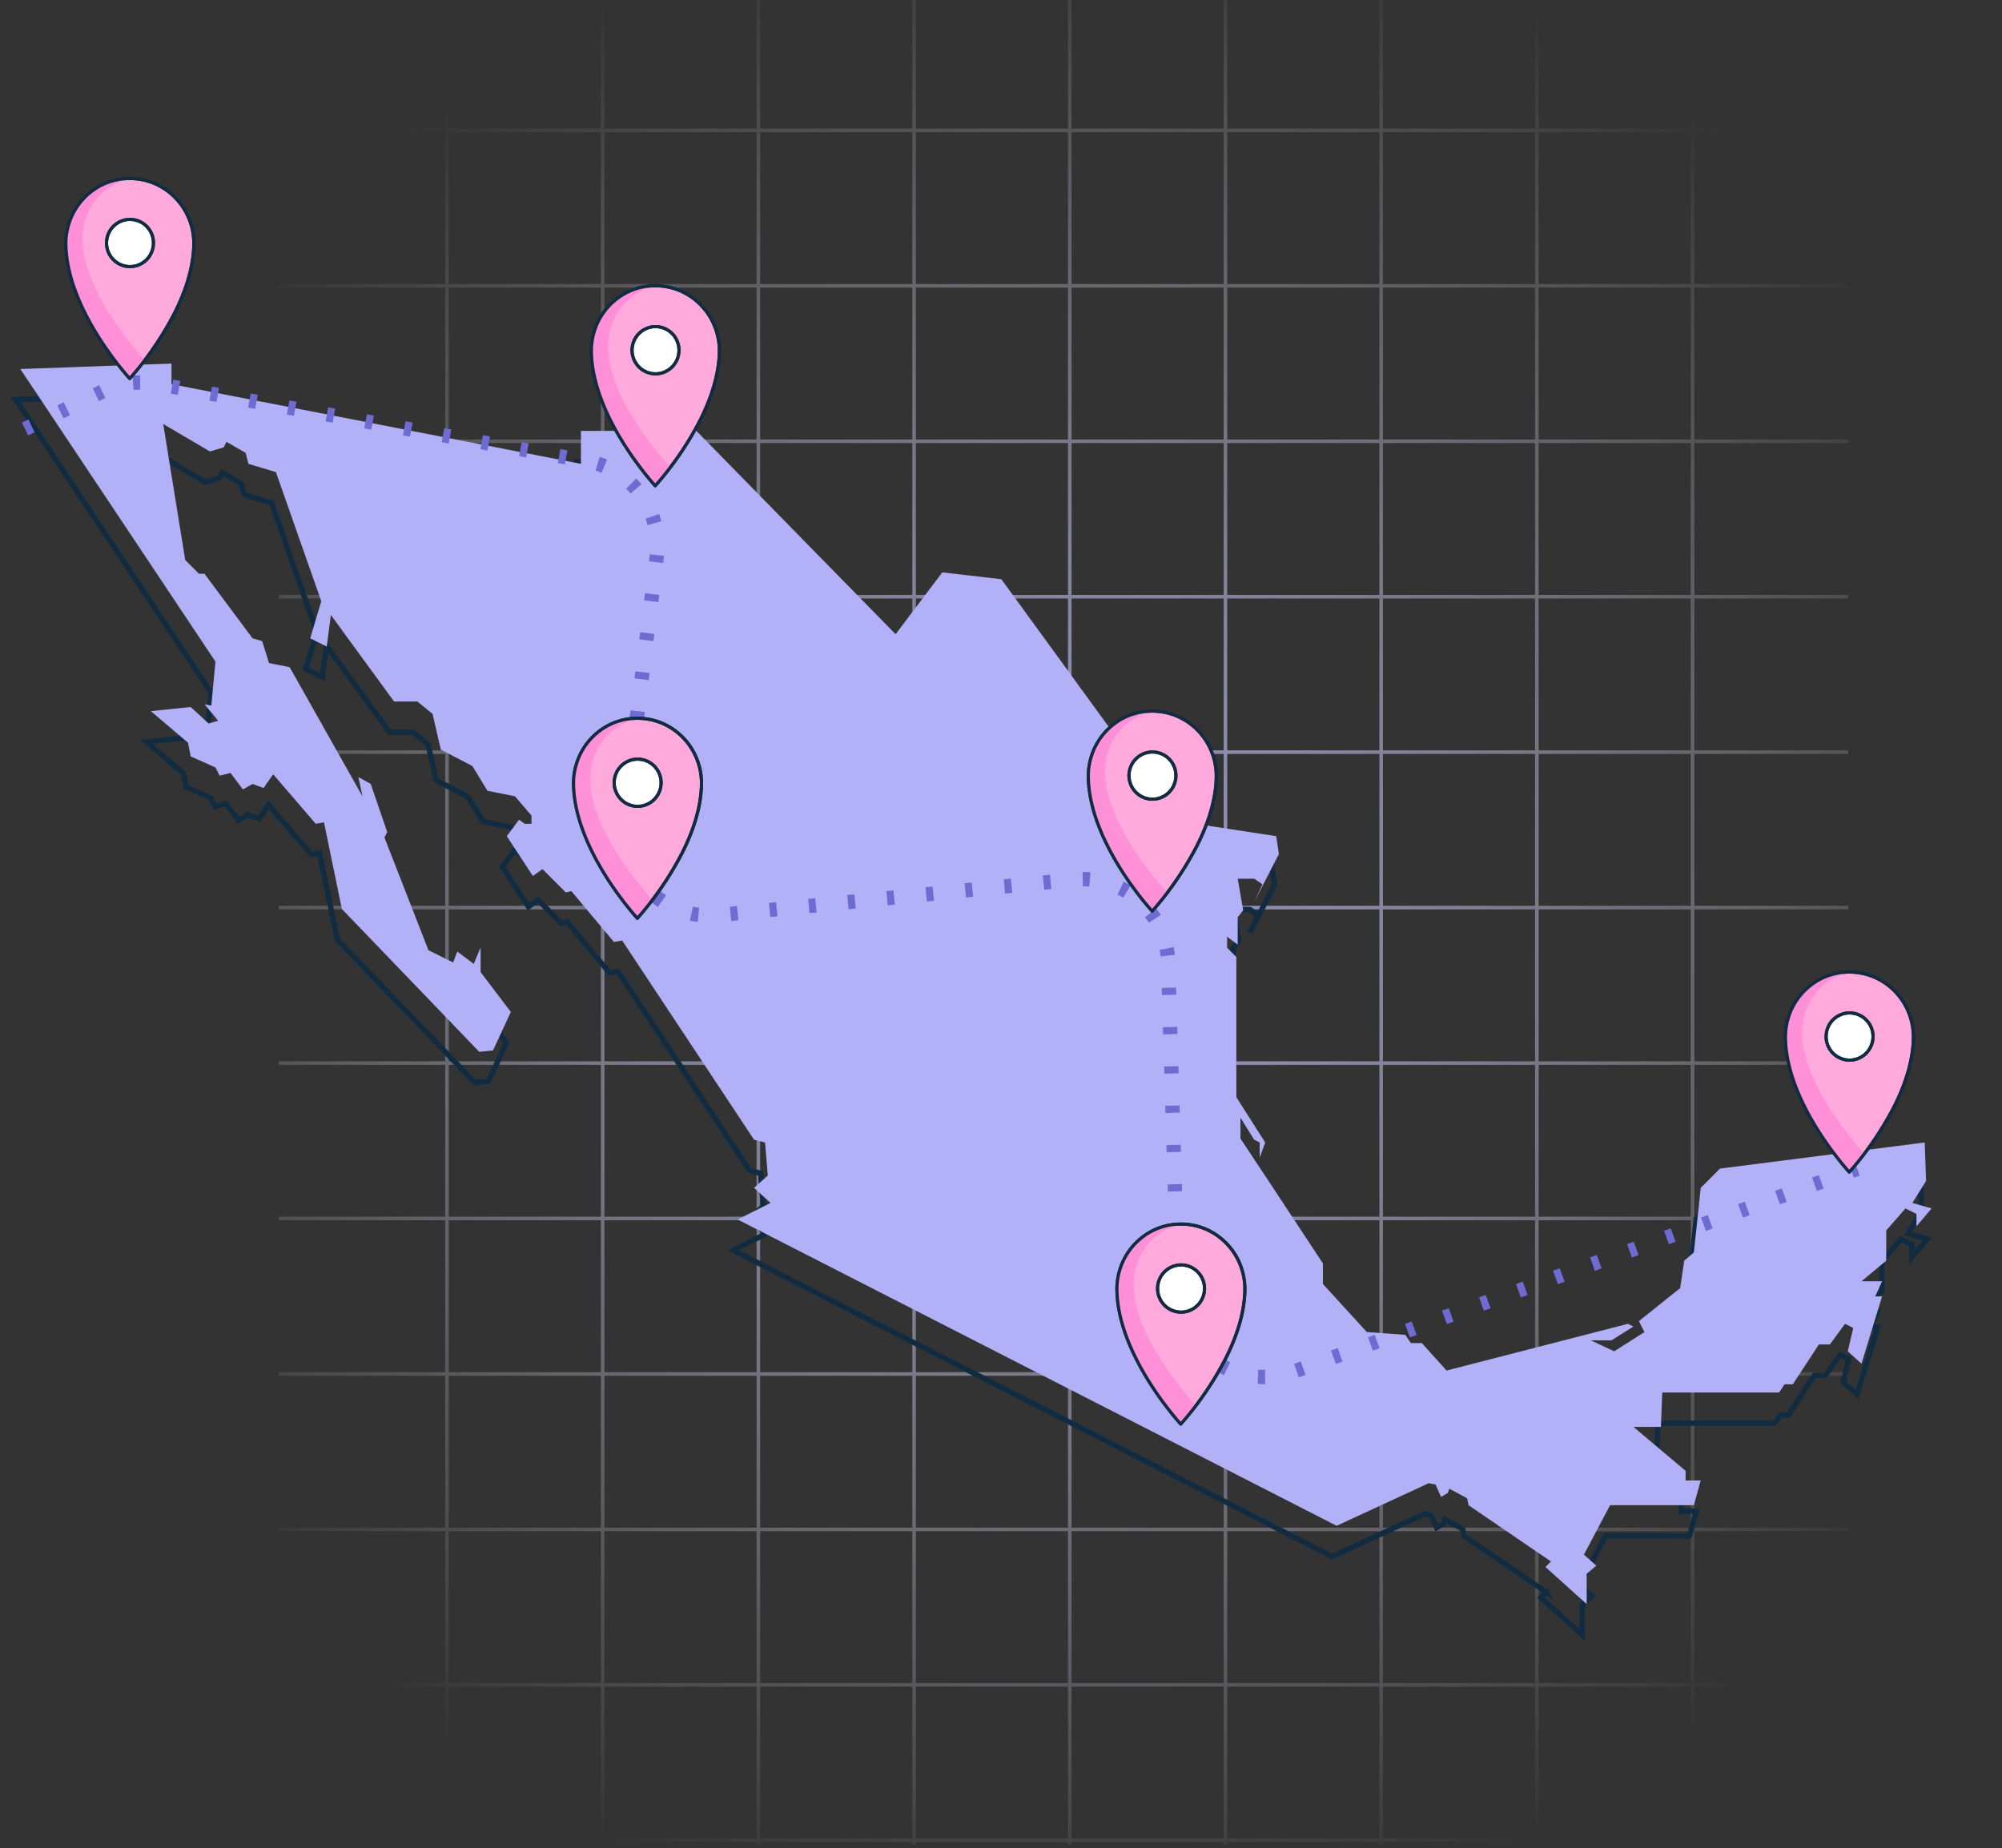 <svg width="560" height="517" fill="none" xmlns="http://www.w3.org/2000/svg"><rect width="100%" height="100%" fill="#333333" stroke="none"/><defs><clipPath id="c"><path transform="translate(-113 -101.5)" fill="#fff" fill-opacity="0" d="M0 0h772v772H0z"/></clipPath><clipPath id="d"><path transform="matrix(-1 0 0 1 54.667 49.5)" fill="#fff" fill-opacity="0" d="M0 0h36.667v56.833H0z"/></clipPath><clipPath id="e"><path transform="matrix(-1 0 0 1 201.667 79.5)" fill="#fff" fill-opacity="0" d="M0 0h36.667v56.833H0z"/></clipPath><clipPath id="f"><path transform="matrix(-1 0 0 1 196.667 200.5)" fill="#fff" fill-opacity="0" d="M0 0h36.667v56.833H0z"/></clipPath><clipPath id="g"><path transform="matrix(-1 0 0 1 340.667 198.5)" fill="#fff" fill-opacity="0" d="M0 0h36.667v56.833H0z"/></clipPath><clipPath id="h"><path transform="matrix(-1 0 0 1 348.667 342)" fill="#fff" fill-opacity="0" d="M0 0h36.667v56.833H0z"/></clipPath><clipPath id="i"><path transform="matrix(-1 0 0 1 535.667 271.5)" fill="#fff" fill-opacity="0" d="M0 0h36.667v56.833H0z"/></clipPath><clipPath id="a"><rect rx="-.5" width="559" height="516" transform="translate(.5)" fill="#fff" fill-opacity="0"/></clipPath><radialGradient id="b" cx="0" cy="0" r="1" gradientUnits="userSpaceOnUse" gradientTransform="rotate(-92.004 273.441 -14.505) scale(285.938 285.959)"><stop stop-color="#B2B0F7"/><stop offset="1" stop-color="#FFF" stop-opacity="0"/></radialGradient></defs><g clip-path="url(#a)"><path d="M78-7.02h439M78 36.47h439M78 79.96h439M78 123.45h439M78 166.93h439M78 210.42h439M78 253.91h439M78 297.4h439M78 340.88h439M78 384.37h439M78 427.86h439M78 471.35h439M78 514.84h439M125.03 550.5v-601m43.55 601v-601m43.55 601v-601m43.56 601v-601m43.55 601v-601m43.55 601v-601m43.55 601v-601m43.55 601v-601m43.55 601v-601" stroke="url(#b)" opacity=".8"/><path d="M-113-101.5h772v772h-772z"/><g clip-path="url(#c)"><path d="M432.59 445.44l-1.53 1.54 11.53 10.38v-8.46l2.69-2.31-3.46-3.07 7.3-13.84h23.45l1.92-6.91h-4.23v-2.69l-14.61-12.3h7.69l.39-9.61h32.66l1.54-2.31h2.31l7.3-11.14h3.07l4.23-5.77 2.31 1.15-1.54 6.54 3.84 3.46 5.77-18.84h-1.92l1.92-4.22h-5.77l6.92-5.77v-8.45l5.38-6.15 3.08 1.53v3.46l4.23-4.99-5.39-1.54 3.85-6.15-.39-10.76-57.26 7.3-5.38 5.38-1.92 18.07-2.69 2.3-1.16 7.69-11.53 9.22 1.54 3.08-8.46 5.38-6.53-3.08h5.77l6.14-3.84-1.53-.77-50.73 13.07-6.92-7.69h-3.08l-1.53-2.3-10.77-.77-12.29-13.45v-5.77l-23.07-34.97v-5.77l3.85 6.15 1.54.77v4.23l1.53-4.23-8.07-12.68v-39.21l-2.69-2.69v-3.07l3.08 2.3v-7.68l1.53-1.92-1.53-8.84h4.61l2.3 1.53-2.3 5 6.92-13.45-.77-5-27.67-4.23-49.2-67.64-16.53-1.92-13.06 17.3-55.73-56.89h-32.29v9.23L46.72 116.07v-5.77l-42.27 1.54 54.57 81.86-1.15 12.3-1.92-.38 3.84 4.61-2.69.77-5-4.62-11.14 1.16 10.37 8.84.77 3.84 6.92 3.08 1.15 2.3 3.08-.77 3.46 4.61 2.69-1.53 3.07 1.15 2.69-3.84 11.92 13.83 2.3-.38 5 24.21 38.43 39.97 3.85-.38 4.99-10.76-8.45-11.15v-6.92l-1.92 4.62-4.62-3.46-1.15 3.07-6.92-3.46-12.3-31.51.77-1.54-4.61-13.45-3.46-1.92 1.15 5.38-20.37-36.13-5.76-1.15-1.92-6.15-2.69-.77-13.45-18.07h-1.54l-3.84-3.84-6.15-38.05 13.06 7.69 3.85-1.15.77-1.54 5.38 3.07.76 3.08 7.69 2.3 12.68 36.13-3.07 10.38 4.61 2.3 1.15-8.84 17.68 24.22h6.54l4.23 3.46 2.3 9.99 8.84 4.61 4.23 6.92 7.69 1.54 4.61 5.38v2.3h-1.92l-1.54-1.15-3.46 4.61 7.3 11.15 2.69-1.92 6.54 6.53 1.53-.38 11.92 14.22 2.3-.39 36.9 55.73 3.08.77.76 9.22-3.84 3.46 4.61 4.23-9.22 4.61 167.57 85.71 25.75-11.92 1.92.39 1.54 3.46 1.92-1.16.38-1.15 5 2.69.38 1.92 23.06 15.76z" stroke="#112C41" stroke-width="1.5"/><path d="M410.78 421.09l23.06 15.75-1.54 1.54 11.53 10.38v-8.46l2.69-2.3-3.46-3.08 7.31-13.83h23.44l1.92-6.92h-4.23v-2.69l-14.6-12.3h7.69l.38-9.61h32.67l1.54-2.3h2.3l7.31-11.15h3.07l4.23-5.77 2.3 1.16-1.53 6.53 3.84 3.46 5.76-18.83h-1.92l1.92-4.23h-5.76l6.92-5.76v-8.46l5.38-6.15 3.07 1.54v3.46l4.23-5-5.38-1.54 3.84-6.15-.38-10.76-57.27 7.3-5.38 5.39-1.92 18.06-2.69 2.31-1.15 7.68-11.53 9.23 1.53 3.07-8.45 5.38-6.53-3.07h5.76l6.15-3.85-1.54-.77-50.73 13.07-6.92-7.68h-3.07l-1.54-2.31-10.76-.77-12.3-13.45v-5.77l-23.06-34.97v-5.77l3.84 6.15 1.54.77v4.23l1.54-4.23-8.07-12.68v-39.2l-2.69-2.69v-3.08l3.07 2.31v-7.69l1.54-1.92-1.54-8.84h4.61l2.31 1.54-2.31 4.99 6.92-13.45-.77-4.99-27.67-4.23-49.2-67.65-16.52-1.92-13.07 17.3-55.73-56.88H162.5v9.22L47.97 107.47v-5.77l-42.28 1.54 54.58 81.86-1.16 12.3-1.92-.38 3.84 4.61-2.69.77-4.99-4.61-11.15 1.15 10.38 8.84.77 3.84 6.92 3.08 1.15 2.3 3.07-.76 3.46 4.61 2.69-1.54 3.08 1.15 2.69-3.84 11.91 13.84 2.31-.39 4.99 24.22 38.44 39.97 3.84-.39 5-10.76-8.46-11.15v-6.91l-1.92 4.61-4.61-3.46-1.15 3.07-6.92-3.45-12.3-31.52.77-1.54-4.61-13.45-3.46-1.92 1.15 5.38-20.37-36.13-5.77-1.15-1.92-6.15-2.69-.77-13.45-18.06h-1.54l-3.84-3.85-6.15-38.04 13.07 7.68 3.84-1.15.77-1.54 5.38 3.08.77 3.07 7.69 2.31 12.68 36.12-3.08 10.38 4.62 2.31 1.15-8.84 17.68 24.21h6.53l4.23 3.46 2.31 9.99 8.84 4.61 4.22 6.92 7.69 1.54 4.61 5.38v2.31h-1.92l-1.54-1.16-3.45 4.62 7.3 11.14 2.69-1.92 6.53 6.53 1.54-.38 11.91 14.22 2.31-.39 36.9 55.73 3.07.77.77 9.23-3.84 3.46 4.61 4.22-9.23 4.62 167.57 85.7 25.75-11.91 1.93.38 1.53 3.46 1.92-1.15.39-1.16 5 2.69.38 1.93z" fill="#B2B0F7"/></g><path d="M7 120l21.98-10.62c4.56-2.2 9.7-2.9 14.68-2.01l120.48 21.61c12.54 2.25 21.14 13.91 19.58 26.56l-9.06 73.66c-1.88 15.27 10.9 28.34 26.21 26.81l99.51-9.95c13.85-1.39 25.97 9.26 26.38 23.17l2.75 92.69c.49 16.32 16.76 27.4 32.12 21.87L519.5 327" stroke="#6E6BD2" stroke-width="4" stroke-dasharray="2 9"/><path d="M54.667 49.5H18v56.833h36.667z"/><g clip-path="url(#d)"><circle cx="36.5" cy="68" r="7.5" fill="#FFF"/><path d="M19.72 61.37v-.02c1.77-4.48 5.23-8.06 9.62-9.98a17.5 17.5 0 013.38-1.06c.23-.05.47-.09.7-.13.24-.04.49-.08.73-.11s.48-.05.72-.07c.15-.01.3-.03.45-.03.35-.02.69-.03 1.03-.03.25 0 .5 0 .75.02 1.69.07 3.36.38 4.96.93.44.15.88.32 1.3.5 2.18.96 4.14 2.33 5.79 4.05 1.64 1.72 2.93 3.74 3.8 5.96 0 .01.01.01.01.01.81 2.09 1.24 4.3 1.26 6.54v.02c0 1.39-.1 2.79-.29 4.18 0 .01 0 .03-.01.05-.72 5.34-2.69 10.6-5.06 15.32l-.03.05A89.501 89.501 0 0137.06 105c-.26.3-.52.59-.78.89-1.15-1.29-17.87-19.9-17.85-37.98v-.01c.03-2.24.47-4.45 1.29-6.53zm16.63 13.21c1.3 0 2.57-.38 3.65-1.11a6.56 6.56 0 002.42-2.96c.5-1.2.63-2.53.38-3.81a6.554 6.554 0 00-1.79-3.38 6.455 6.455 0 00-3.36-1.81 6.476 6.476 0 00-3.79.37c-1.2.49-2.22 1.34-2.95 2.42a6.732 6.732 0 00-1.11 3.67c0 1.75.69 3.43 1.92 4.67a6.517 6.517 0 004.63 1.94z" fill="#FFA9DC"/><path d="M19.72 61.35c1.77-4.48 5.23-8.06 9.62-9.98a17.5 17.5 0 013.38-1.06c.23-.05.47-.09.7-.13.24-.04.49-.08.73-.11s.48-.05.72-.07c.15-.01.3-.03.45-.03.35-.02.69-.03 1.03-.03.25 0 .5 0 .75.02 1.69.07 3.36.38 4.96.93.44.15.88.32 1.3.5 2.18.96 4.14 2.33 5.79 4.05 1.64 1.72 2.93 3.74 3.8 5.96 0 .01.01.01.01.01.81 2.09 1.24 4.3 1.26 6.54v.02c0 1.39-.1 2.79-.29 4.18 0 .01 0 .03-.01.05-.72 5.34-2.69 10.6-5.06 15.32l-.03.05A89.501 89.501 0 0137.06 105c-.26.3-.52.59-.78.89-1.15-1.29-17.87-19.9-17.85-37.98v-.01c.03-2.24.47-4.45 1.29-6.53v-.02zM40 73.47a6.56 6.56 0 002.42-2.96c.5-1.2.63-2.53.38-3.81a6.554 6.554 0 00-1.79-3.38 6.455 6.455 0 00-3.36-1.81 6.476 6.476 0 00-3.79.37c-1.2.49-2.22 1.34-2.95 2.42a6.732 6.732 0 00-1.11 3.67c0 1.75.69 3.43 1.92 4.67a6.517 6.517 0 008.28.83z" stroke="#112C41" stroke-width=".88" stroke-linejoin="round"/><path d="M19.72 61.37c0-.01.01-.01.01-.01a18.1 18.1 0 019.61-9.99c.43-.18.86-.35 1.31-.49.67-.23 1.36-.42 2.07-.57.23-.05.47-.09.71-.13.23-.04.47-.07.72-.11.24-.03.48-.05.72-.07.15-.01.3-.03.45-.03.34-.02.69-.03 1.04-.03h.1c-.62.13-1.23.3-1.83.5-.42.14-.83.3-1.24.47a17.1 17.1 0 00-9.07 9.42l-.01.01c-.77 1.97-1.18 4.05-1.21 6.17v.01c-.3 14.21 14.64 31.1 17.25 34.07-1.05 1.33-2.7 3.73-3.3 4.41-.25.3-.51.59-.78.88C35.13 104.6 18.41 86 18.43 67.91v-.01c.03-2.24.47-4.45 1.29-6.53z" fill="#FF90D8"/><path d="M19.72 61.35c1.77-4.48 5.23-8.06 9.62-9.98a17.5 17.5 0 013.38-1.06c.23-.05.47-.09.7-.13.24-.04.49-.08.73-.11s.48-.05.72-.07c.15-.01.3-.03.45-.03.35-.02.69-.03 1.03-.03.25 0 .5 0 .75.02 1.69.07 3.36.38 4.96.93.44.15.88.32 1.3.5 2.18.96 4.14 2.33 5.79 4.05 1.64 1.72 2.93 3.74 3.8 5.96 0 .01.01.01.01.01.81 2.09 1.24 4.3 1.26 6.54v.02c0 1.39-.1 2.79-.29 4.18 0 .01 0 .03-.01.05-.72 5.34-2.69 10.6-5.06 15.32l-.03.05A89.501 89.501 0 0137.06 105c-.26.3-.52.59-.78.89-1.15-1.29-17.87-19.9-17.85-37.98v-.01c.03-2.24.47-4.45 1.29-6.53v-.02zM40 73.47a6.56 6.56 0 002.42-2.96c.5-1.2.63-2.53.38-3.81a6.554 6.554 0 00-1.79-3.38 6.455 6.455 0 00-3.36-1.81 6.476 6.476 0 00-3.79.37c-1.2.49-2.22 1.34-2.95 2.42a6.732 6.732 0 00-1.11 3.67c0 1.75.69 3.43 1.92 4.67a6.517 6.517 0 008.28.83z" stroke="#112C41" stroke-width=".88" stroke-linejoin="round"/></g><path d="M201.667 79.5H165v56.833h36.667z"/><g clip-path="url(#e)"><circle cx="183.5" cy="98" r="7.5" fill="#FFF"/><path d="M166.72 91.37v-.02c1.77-4.48 5.23-8.06 9.62-9.98a17.5 17.5 0 013.38-1.06c.23-.05.47-.09.7-.13.24-.04.49-.08.73-.11s.48-.05.72-.07c.15-.01.3-.03.45-.03.35-.02.69-.03 1.03-.03.25 0 .5 0 .75.02 1.69.07 3.36.38 4.96.93.44.15.88.32 1.3.5 2.18.96 4.14 2.33 5.79 4.05 1.64 1.72 2.94 3.74 3.8 5.96 0 .01.01.01.01.01.81 2.09 1.24 4.3 1.26 6.54v.02c0 1.39-.1 2.79-.29 4.18 0 .02 0 .03-.01.05-.72 5.34-2.69 10.6-5.06 15.32l-.03.05A89.501 89.501 0 01184.06 135c-.26.3-.52.59-.78.89-1.15-1.29-17.87-19.89-17.85-37.98v-.01c.03-2.24.47-4.45 1.29-6.53zm16.63 13.21c1.3 0 2.57-.38 3.65-1.11a6.56 6.56 0 002.42-2.96c.5-1.2.63-2.53.38-3.81a6.554 6.554 0 00-1.79-3.38 6.455 6.455 0 00-3.36-1.81 6.476 6.476 0 00-3.79.37c-1.2.49-2.22 1.34-2.94 2.42a6.66 6.66 0 00-1.12 3.67c0 1.75.69 3.43 1.92 4.67a6.534 6.534 0 004.63 1.94z" fill="#FFA9DC"/><path d="M166.72 91.35c1.77-4.48 5.23-8.06 9.62-9.98a17.5 17.5 0 013.38-1.06c.23-.05.47-.09.7-.13.24-.04.49-.08.73-.11s.48-.05.72-.07c.15-.01.3-.03.45-.03.35-.02.69-.03 1.03-.03.25 0 .5 0 .75.02 1.69.07 3.36.38 4.96.93.44.15.88.32 1.3.5 2.18.96 4.14 2.33 5.79 4.05 1.64 1.72 2.94 3.74 3.8 5.96 0 .01.01.01.01.01.81 2.09 1.24 4.3 1.26 6.54v.02c0 1.39-.1 2.79-.29 4.18 0 .02 0 .03-.01.05-.72 5.34-2.69 10.6-5.06 15.32l-.03.05A89.501 89.501 0 01184.06 135c-.26.3-.52.59-.78.89-1.15-1.29-17.87-19.89-17.85-37.98v-.01c.03-2.24.47-4.45 1.29-6.53v-.02zM187 103.47a6.56 6.56 0 002.42-2.96c.5-1.2.63-2.53.38-3.81a6.554 6.554 0 00-1.79-3.38 6.455 6.455 0 00-3.36-1.81 6.476 6.476 0 00-3.79.37c-1.2.49-2.22 1.34-2.94 2.42a6.66 6.66 0 00-1.12 3.67c0 1.75.69 3.43 1.92 4.67a6.534 6.534 0 004.63 1.94c1.3 0 2.57-.38 3.65-1.11z" stroke="#112C41" stroke-width=".88" stroke-linejoin="round"/><path d="M166.72 91.37c0-.01.01-.01.01-.01a18.1 18.1 0 019.61-9.99c.43-.18.86-.35 1.31-.49.67-.23 1.37-.42 2.07-.57.23-.05.47-.09.71-.13.23-.04.47-.07.72-.11.24-.03.48-.05.72-.07.15-.01.3-.03.45-.03.34-.02.69-.03 1.04-.03h.1c-.62.13-1.23.3-1.83.5-.42.14-.83.3-1.24.47a17.1 17.1 0 00-9.07 9.42l-.01.01c-.77 1.97-1.18 4.05-1.21 6.17v.01c-.29 14.21 14.65 31.11 17.25 34.07-1.05 1.33-2.7 3.73-3.3 4.41-.25.3-.51.59-.78.88-1.14-1.28-17.86-19.88-17.84-37.97v-.01c.03-2.24.47-4.45 1.29-6.53z" fill="#FF90D8"/><path d="M166.72 91.35c1.77-4.48 5.23-8.06 9.62-9.98a17.5 17.5 0 013.38-1.06c.23-.05.47-.09.7-.13.24-.04.49-.08.73-.11s.48-.05.72-.07c.15-.01.3-.03.45-.03.35-.02.69-.03 1.03-.03.25 0 .5 0 .75.02 1.69.07 3.36.38 4.96.93.44.15.88.32 1.3.5 2.18.96 4.14 2.33 5.79 4.05 1.64 1.72 2.94 3.74 3.8 5.96 0 .01.01.01.01.01.81 2.09 1.24 4.3 1.26 6.54v.02c0 1.39-.1 2.79-.29 4.18 0 .02 0 .03-.01.05-.72 5.34-2.69 10.6-5.06 15.32l-.03.05A89.501 89.501 0 01184.06 135c-.26.3-.52.59-.78.89-1.15-1.29-17.87-19.89-17.85-37.98v-.01c.03-2.24.47-4.45 1.29-6.53v-.02zM187 103.47a6.56 6.56 0 002.42-2.96c.5-1.2.63-2.53.38-3.81a6.554 6.554 0 00-1.79-3.38 6.455 6.455 0 00-3.36-1.81 6.476 6.476 0 00-3.79.37c-1.2.49-2.22 1.34-2.94 2.42a6.66 6.66 0 00-1.12 3.67c0 1.75.69 3.43 1.92 4.67a6.534 6.534 0 004.63 1.94c1.3 0 2.57-.38 3.65-1.11z" stroke="#112C41" stroke-width=".88" stroke-linejoin="round"/></g><path d="M196.667 200.5H160v56.833h36.667z"/><g clip-path="url(#f)"><circle cx="178.5" cy="219" r="7.5" fill="#FFF"/><path d="M161.72 212.37v-.02c1.77-4.47 5.23-8.06 9.62-9.98.43-.18.86-.35 1.31-.49.67-.23 1.36-.42 2.07-.57.23-.05.47-.09.7-.13.24-.04.49-.07.73-.11.24-.03.48-.05.72-.07.15-.01.3-.03.45-.03.35-.02.69-.03 1.03-.03.25 0 .5 0 .75.02a17.829 17.829 0 016.26 1.43c2.18.96 4.14 2.33 5.79 4.05 1.64 1.72 2.93 3.74 3.8 5.96 0 .01.01.01.01.02.81 2.08 1.24 4.29 1.26 6.53v.02c0 1.39-.1 2.79-.29 4.18 0 .02 0 .03-.01.05-.72 5.34-2.69 10.6-5.06 15.32l-.03.05A89.501 89.501 0 01179.06 256c-.26.3-.52.59-.78.89-1.15-1.29-17.87-19.89-17.85-37.98v-.01c.03-2.24.47-4.45 1.29-6.53zm16.63 13.21c1.3 0 2.57-.38 3.65-1.11a6.56 6.56 0 002.42-2.96c.5-1.2.63-2.53.38-3.81a6.554 6.554 0 00-1.79-3.38 6.455 6.455 0 00-3.36-1.81 6.476 6.476 0 00-3.79.37 6.64 6.64 0 00-2.95 2.42 6.732 6.732 0 00-1.11 3.67c0 1.75.69 3.43 1.92 4.67a6.517 6.517 0 004.63 1.94z" fill="#FFA9DC"/><path d="M161.72 212.35c1.77-4.47 5.23-8.06 9.62-9.98.43-.18.86-.35 1.31-.49.67-.23 1.36-.42 2.07-.57.23-.05.47-.09.7-.13.24-.04.49-.07.73-.11.24-.03.48-.05.72-.07.15-.01.3-.03.45-.03.35-.02.69-.03 1.03-.03.25 0 .5 0 .75.02a17.829 17.829 0 016.26 1.43c2.18.96 4.14 2.33 5.79 4.05 1.64 1.72 2.93 3.74 3.8 5.96 0 .01.01.01.01.02.81 2.08 1.24 4.29 1.26 6.53v.02c0 1.39-.1 2.79-.29 4.18 0 .02 0 .03-.01.05-.72 5.34-2.69 10.6-5.06 15.32l-.03.05A89.501 89.501 0 01179.06 256c-.26.3-.52.59-.78.89-1.15-1.29-17.87-19.89-17.85-37.98v-.01c.03-2.24.47-4.45 1.29-6.53v-.02zM182 224.47a6.56 6.56 0 002.42-2.96c.5-1.2.63-2.53.38-3.81a6.554 6.554 0 00-1.79-3.38 6.455 6.455 0 00-3.36-1.81 6.476 6.476 0 00-3.79.37 6.64 6.64 0 00-2.95 2.42 6.732 6.732 0 00-1.11 3.67c0 1.75.69 3.43 1.92 4.67a6.517 6.517 0 008.28.83z" stroke="#112C41" stroke-width=".88" stroke-linejoin="round"/><path d="M161.72 212.37c0-.01.01-.01.01-.01a18.1 18.1 0 019.61-9.99c.43-.18.86-.35 1.31-.49.67-.23 1.36-.42 2.07-.57.23-.05.47-.09.71-.13.23-.04.47-.07.72-.11.24-.03.48-.05.72-.07.15-.01.3-.03.45-.03.34-.02.69-.03 1.04-.03h.1c-.62.13-1.23.3-1.83.5-.42.14-.83.3-1.24.47a17.1 17.1 0 00-9.07 9.42l-.01.01c-.77 1.97-1.18 4.05-1.21 6.17v.01c-.3 14.21 14.65 31.11 17.25 34.07-1.05 1.33-2.7 3.73-3.3 4.41-.25.3-.51.59-.78.88-1.14-1.28-17.86-19.88-17.84-37.97v-.01c.03-2.24.47-4.45 1.29-6.53z" fill="#FF90D8"/><path d="M161.72 212.35c1.77-4.47 5.23-8.06 9.62-9.98.43-.18.86-.35 1.31-.49.67-.23 1.36-.42 2.07-.57.23-.05.47-.09.7-.13.24-.04.49-.07.73-.11.24-.03.48-.05.72-.07.15-.01.3-.03.45-.03.35-.02.69-.03 1.03-.03.25 0 .5 0 .75.02a17.829 17.829 0 016.26 1.43c2.18.96 4.14 2.33 5.79 4.05 1.64 1.72 2.93 3.74 3.8 5.96 0 .01.01.01.01.02.81 2.08 1.24 4.29 1.26 6.53v.02c0 1.39-.1 2.79-.29 4.18 0 .02 0 .03-.01.05-.72 5.34-2.69 10.6-5.06 15.32l-.03.05A89.501 89.501 0 01179.06 256c-.26.3-.52.59-.78.89-1.15-1.29-17.87-19.89-17.85-37.98v-.01c.03-2.24.47-4.45 1.29-6.53v-.02zM182 224.47a6.56 6.56 0 002.42-2.96c.5-1.2.63-2.53.38-3.81a6.554 6.554 0 00-1.79-3.38 6.455 6.455 0 00-3.36-1.81 6.476 6.476 0 00-3.79.37 6.64 6.64 0 00-2.95 2.42 6.732 6.732 0 00-1.11 3.67c0 1.75.69 3.43 1.92 4.67a6.517 6.517 0 008.28.83z" stroke="#112C41" stroke-width=".88" stroke-linejoin="round"/></g><path d="M340.667 198.5H304v56.833h36.667z"/><g clip-path="url(#g)"><circle cx="322.5" cy="217" r="7.5" fill="#FFF"/><path d="M305.72 210.37v-.02c1.77-4.47 5.23-8.06 9.62-9.98.43-.18.86-.35 1.31-.49.67-.23 1.36-.42 2.07-.57.23-.05.47-.09.7-.13.24-.04.49-.07.73-.11.24-.03.48-.05.72-.07.15-.01.3-.03.45-.03.35-.02.69-.03 1.03-.03.25 0 .5 0 .75.02a17.829 17.829 0 016.26 1.43c2.18.96 4.14 2.33 5.79 4.05 1.64 1.72 2.94 3.74 3.8 5.96 0 .01.01.01.01.02.81 2.08 1.24 4.29 1.26 6.53v.02c0 1.39-.1 2.79-.29 4.18 0 .02 0 .03-.01.05-.72 5.34-2.69 10.6-5.06 15.32l-.03.05A89.501 89.501 0 01323.06 254c-.26.3-.52.59-.78.89-1.15-1.29-17.87-19.89-17.85-37.98v-.01c.03-2.24.47-4.45 1.29-6.53zm16.63 13.21c1.3 0 2.57-.38 3.65-1.11a6.56 6.56 0 002.42-2.96c.5-1.2.63-2.53.38-3.81a6.554 6.554 0 00-1.79-3.38 6.455 6.455 0 00-3.36-1.81 6.476 6.476 0 00-3.79.37 6.64 6.64 0 00-2.95 2.42 6.732 6.732 0 00-1.11 3.67c0 1.75.69 3.43 1.92 4.67a6.534 6.534 0 004.63 1.94z" fill="#FFA9DC"/><path d="M305.72 210.35c1.77-4.47 5.23-8.06 9.62-9.98.43-.18.86-.35 1.31-.49.67-.23 1.36-.42 2.07-.57.23-.05.47-.09.7-.13.24-.04.49-.07.73-.11.24-.03.48-.05.72-.07.15-.01.3-.03.45-.03.35-.02.69-.03 1.03-.03.25 0 .5 0 .75.02a17.829 17.829 0 016.26 1.43c2.18.96 4.14 2.33 5.79 4.05 1.64 1.72 2.94 3.74 3.8 5.96 0 .01.01.01.01.02.81 2.08 1.24 4.29 1.26 6.53v.02c0 1.39-.1 2.79-.29 4.18 0 .02 0 .03-.01.05-.72 5.34-2.69 10.6-5.06 15.32l-.03.05A89.501 89.501 0 01323.06 254c-.26.3-.52.59-.78.89-1.15-1.29-17.87-19.89-17.85-37.98v-.01c.03-2.24.47-4.45 1.29-6.53v-.02zM326 222.47a6.56 6.56 0 002.42-2.96c.5-1.2.63-2.53.38-3.81a6.554 6.554 0 00-1.79-3.38 6.455 6.455 0 00-3.36-1.81 6.476 6.476 0 00-3.79.37 6.64 6.64 0 00-2.95 2.42 6.732 6.732 0 00-1.11 3.67c0 1.75.69 3.43 1.92 4.67a6.534 6.534 0 004.63 1.94c1.3 0 2.57-.38 3.65-1.11z" stroke="#112C41" stroke-width=".88" stroke-linejoin="round"/><path d="M305.72 210.37c0-.01.01-.01.01-.01a18.1 18.1 0 019.61-9.99c.43-.18.86-.35 1.31-.49.67-.23 1.36-.42 2.07-.57.23-.05.47-.09.71-.13.23-.04.47-.07.72-.11.24-.03.48-.05.72-.07.15-.01.3-.03.45-.03.34-.02.69-.03 1.03-.03h.11c-.62.13-1.23.3-1.83.5-.42.14-.83.3-1.24.47a17.1 17.1 0 00-9.07 9.42l-.01.01c-.77 1.97-1.18 4.05-1.21 6.17v.01c-.3 14.21 14.65 31.11 17.25 34.07-1.05 1.33-2.7 3.73-3.3 4.41-.25.3-.51.59-.78.88-1.14-1.28-17.86-19.88-17.84-37.97v-.01c.03-2.24.47-4.45 1.29-6.53z" fill="#FF90D8"/><path d="M305.72 210.35c1.77-4.47 5.23-8.06 9.62-9.98.43-.18.86-.35 1.31-.49.67-.23 1.36-.42 2.07-.57.23-.05.47-.09.7-.13.24-.04.49-.07.73-.11.24-.03.48-.05.72-.07.15-.01.3-.03.45-.03.35-.02.69-.03 1.03-.03.25 0 .5 0 .75.02a17.829 17.829 0 016.26 1.43c2.18.96 4.14 2.33 5.79 4.05 1.64 1.72 2.94 3.74 3.8 5.96 0 .01.01.01.01.02.81 2.08 1.24 4.29 1.26 6.53v.02c0 1.39-.1 2.79-.29 4.18 0 .02 0 .03-.01.05-.72 5.34-2.69 10.6-5.06 15.32l-.03.05A89.501 89.501 0 01323.06 254c-.26.3-.52.59-.78.89-1.15-1.29-17.87-19.89-17.85-37.98v-.01c.03-2.24.47-4.45 1.29-6.53v-.02zM326 222.47a6.56 6.56 0 002.42-2.96c.5-1.2.63-2.53.38-3.81a6.554 6.554 0 00-1.79-3.38 6.455 6.455 0 00-3.36-1.81 6.476 6.476 0 00-3.79.37 6.64 6.64 0 00-2.95 2.42 6.732 6.732 0 00-1.11 3.67c0 1.75.69 3.43 1.92 4.67a6.534 6.534 0 004.63 1.94c1.3 0 2.57-.38 3.65-1.11z" stroke="#112C41" stroke-width=".88" stroke-linejoin="round"/></g><path d="M348.667 342H312v56.833h36.667z"/><g clip-path="url(#h)"><circle cx="330.5" cy="360.5" r="7.5" fill="#FFF"/><path d="M313.72 353.87v-.02c1.77-4.47 5.23-8.06 9.62-9.98.43-.18.86-.35 1.31-.49.67-.23 1.36-.42 2.07-.57.23-.05.47-.09.7-.13.24-.04.49-.07.73-.11.24-.03.48-.05.72-.07.15-.01.3-.03.45-.03.35-.02.69-.03 1.03-.03.25 0 .5 0 .75.02a17.829 17.829 0 016.26 1.43c2.18.96 4.14 2.33 5.79 4.05 1.64 1.72 2.94 3.74 3.8 5.96 0 .01.01.01.01.02.81 2.08 1.24 4.29 1.26 6.53v.02c0 1.39-.1 2.79-.29 4.18 0 .02 0 .03-.01.05-.72 5.34-2.69 10.6-5.06 15.32l-.03.05a89.501 89.501 0 01-11.77 17.43c-.26.3-.52.59-.78.89-1.15-1.29-17.87-19.89-17.85-37.98v-.01c.03-2.24.47-4.45 1.29-6.53zm16.63 13.21c1.3 0 2.57-.38 3.65-1.11a6.56 6.56 0 002.42-2.96c.5-1.2.63-2.53.38-3.81a6.554 6.554 0 00-1.79-3.38 6.455 6.455 0 00-3.36-1.81 6.476 6.476 0 00-3.79.37 6.64 6.64 0 00-2.95 2.42 6.732 6.732 0 00-1.11 3.67c0 1.75.69 3.43 1.92 4.67a6.534 6.534 0 004.63 1.94z" fill="#FFA9DC"/><path d="M313.72 353.85c1.77-4.47 5.23-8.06 9.62-9.98.43-.18.86-.35 1.31-.49.67-.23 1.36-.42 2.07-.57.23-.05.47-.09.7-.13.24-.04.49-.07.73-.11.24-.03.48-.05.72-.07.15-.01.3-.03.45-.03.35-.02.69-.03 1.03-.03.25 0 .5 0 .75.02a17.829 17.829 0 016.26 1.43c2.18.96 4.14 2.33 5.79 4.05 1.64 1.72 2.94 3.74 3.8 5.96 0 .01.01.01.01.02.81 2.08 1.24 4.29 1.26 6.53v.02c0 1.39-.1 2.79-.29 4.18 0 .02 0 .03-.01.05-.72 5.34-2.69 10.6-5.06 15.32l-.03.05a89.501 89.501 0 01-11.77 17.43c-.26.3-.52.59-.78.89-1.15-1.29-17.87-19.89-17.85-37.98v-.01c.03-2.24.47-4.45 1.29-6.53v-.02zM334 365.97a6.56 6.56 0 002.42-2.96c.5-1.2.63-2.53.38-3.81a6.554 6.554 0 00-1.79-3.38 6.455 6.455 0 00-3.36-1.81 6.476 6.476 0 00-3.79.37 6.64 6.64 0 00-2.95 2.42 6.732 6.732 0 00-1.11 3.67c0 1.75.69 3.43 1.92 4.67a6.534 6.534 0 004.63 1.94c1.3 0 2.57-.38 3.65-1.11z" stroke="#112C41" stroke-width=".88" stroke-linejoin="round"/><path d="M313.72 353.87c0-.01.01-.01.01-.01a18.1 18.1 0 019.61-9.99c.43-.18.86-.35 1.31-.49.67-.23 1.36-.42 2.07-.57.23-.05.47-.09.71-.13.23-.04.47-.07.72-.11.24-.03.48-.05.72-.07.15-.01.3-.03.45-.03.34-.02.69-.03 1.04-.03h.1c-.62.13-1.23.3-1.83.5-.42.14-.83.3-1.24.47a17.1 17.1 0 00-9.07 9.42l-.01.01c-.77 1.97-1.18 4.05-1.21 6.17v.01c-.3 14.21 14.65 31.11 17.25 34.07-1.05 1.33-2.7 3.73-3.3 4.41-.25.3-.51.59-.78.88-1.14-1.28-17.86-19.88-17.84-37.97v-.01c.03-2.24.47-4.45 1.29-6.53z" fill="#FF90D8"/><path d="M313.72 353.85c1.77-4.47 5.23-8.06 9.62-9.98.43-.18.86-.35 1.31-.49.67-.23 1.36-.42 2.07-.57.23-.05.47-.09.7-.13.24-.04.49-.07.73-.11.24-.03.48-.05.72-.07.15-.01.3-.03.45-.03.35-.02.69-.03 1.03-.03.25 0 .5 0 .75.02a17.829 17.829 0 016.26 1.43c2.18.96 4.14 2.33 5.79 4.05 1.64 1.72 2.94 3.74 3.8 5.96 0 .01.01.01.01.02.81 2.08 1.24 4.29 1.26 6.53v.02c0 1.39-.1 2.79-.29 4.18 0 .02 0 .03-.01.05-.72 5.34-2.69 10.6-5.06 15.32l-.03.05a89.501 89.501 0 01-11.77 17.43c-.26.3-.52.59-.78.89-1.15-1.29-17.87-19.89-17.85-37.98v-.01c.03-2.24.47-4.45 1.29-6.53v-.02zM334 365.97a6.56 6.56 0 002.42-2.96c.5-1.2.63-2.53.38-3.81a6.554 6.554 0 00-1.79-3.38 6.455 6.455 0 00-3.36-1.81 6.476 6.476 0 00-3.79.37 6.64 6.64 0 00-2.95 2.42 6.732 6.732 0 00-1.11 3.67c0 1.75.69 3.43 1.92 4.67a6.534 6.534 0 004.63 1.94c1.3 0 2.57-.38 3.65-1.11z" stroke="#112C41" stroke-width=".88" stroke-linejoin="round"/></g><path d="M535.667 271.5H499v56.833h36.667z"/><g clip-path="url(#i)"><circle cx="517.5" cy="290" r="7.5" fill="#FFF"/><path d="M500.72 283.37v-.02c1.77-4.47 5.23-8.06 9.62-9.98.43-.18.86-.35 1.31-.49.67-.23 1.36-.42 2.06-.57.24-.05.48-.09.71-.13.24-.04.49-.08.73-.11s.48-.05.72-.07c.15-.01.3-.03.45-.03.35-.02.69-.03 1.03-.03.25 0 .5 0 .75.02a17.829 17.829 0 016.26 1.43c2.18.96 4.14 2.33 5.79 4.05 1.64 1.72 2.93 3.74 3.8 5.96 0 .01.01.01.01.02.81 2.08 1.24 4.29 1.26 6.53v.02c0 1.39-.1 2.79-.29 4.18 0 .02 0 .03-.01.05-.72 5.34-2.69 10.6-5.06 15.32l-.03.05A89.501 89.501 0 01518.06 327c-.26.3-.52.59-.78.89-1.15-1.29-17.87-19.89-17.85-37.98v-.01c.03-2.24.47-4.45 1.29-6.53zm16.63 13.21c1.3 0 2.57-.38 3.65-1.11a6.56 6.56 0 002.42-2.96c.5-1.2.63-2.53.38-3.81a6.554 6.554 0 00-1.79-3.38 6.455 6.455 0 00-3.36-1.81 6.476 6.476 0 00-3.79.37 6.64 6.64 0 00-2.95 2.42 6.732 6.732 0 00-1.11 3.67c0 1.75.69 3.43 1.92 4.67a6.534 6.534 0 004.63 1.94z" fill="#FFA9DC"/><path d="M500.72 283.35c1.77-4.47 5.23-8.06 9.62-9.98.43-.18.86-.35 1.31-.49.67-.23 1.36-.42 2.06-.57.24-.05.48-.09.71-.13.24-.04.49-.08.73-.11s.48-.05.72-.07c.15-.01.3-.03.45-.03.35-.02.69-.03 1.03-.03.25 0 .5 0 .75.02a17.829 17.829 0 016.26 1.43c2.18.96 4.14 2.33 5.79 4.05 1.64 1.72 2.93 3.74 3.8 5.96 0 .01.01.01.01.02.81 2.08 1.24 4.29 1.26 6.53v.02c0 1.39-.1 2.79-.29 4.18 0 .02 0 .03-.01.05-.72 5.34-2.69 10.6-5.06 15.32l-.03.05A89.501 89.501 0 01518.06 327c-.26.3-.52.59-.78.89-1.15-1.29-17.87-19.89-17.85-37.98v-.01c.03-2.24.47-4.45 1.29-6.53v-.02zM521 295.47a6.56 6.56 0 002.42-2.96c.5-1.2.63-2.53.38-3.81a6.554 6.554 0 00-1.79-3.38 6.455 6.455 0 00-3.36-1.81 6.476 6.476 0 00-3.79.37 6.64 6.64 0 00-2.95 2.42 6.732 6.732 0 00-1.11 3.67c0 1.75.69 3.43 1.92 4.67a6.534 6.534 0 004.63 1.94c1.3 0 2.57-.38 3.65-1.11z" stroke="#112C41" stroke-width=".88" stroke-linejoin="round"/><path d="M500.72 283.37c0-.01.01-.01.01-.02a18.16 18.16 0 013.82-5.95c1.65-1.71 3.62-3.08 5.79-4.03.43-.18.86-.35 1.31-.49.67-.23 1.36-.42 2.06-.57.24-.05.48-.09.72-.13.23-.04.47-.07.72-.11.24-.03.48-.05.72-.07.15-.01.3-.03.45-.03.34-.02.69-.03 1.04-.03h.1c-.62.13-1.23.3-1.83.5-.42.14-.83.3-1.24.47a17.1 17.1 0 00-9.07 9.42l-.01.01c-.77 1.97-1.18 4.05-1.21 6.17v.01c-.3 14.21 14.65 31.11 17.24 34.07-1.04 1.33-2.69 3.73-3.29 4.41-.25.3-.51.59-.78.88-1.14-1.28-17.86-19.88-17.84-37.97v-.01c.03-2.24.47-4.45 1.29-6.53z" fill="#FF90D8"/><path d="M500.72 283.35c1.77-4.47 5.23-8.06 9.62-9.98.43-.18.86-.35 1.31-.49.67-.23 1.36-.42 2.06-.57.24-.05.48-.09.71-.13.24-.04.49-.08.73-.11s.48-.05.72-.07c.15-.01.3-.03.45-.03.35-.02.69-.03 1.03-.03.25 0 .5 0 .75.02a17.829 17.829 0 016.26 1.43c2.18.96 4.14 2.33 5.79 4.05 1.64 1.72 2.93 3.74 3.8 5.96 0 .01.01.01.01.02.81 2.08 1.24 4.29 1.26 6.53v.02c0 1.39-.1 2.79-.29 4.18 0 .02 0 .03-.01.05-.72 5.34-2.69 10.6-5.06 15.32l-.03.05A89.501 89.501 0 01518.06 327c-.26.3-.52.59-.78.89-1.15-1.29-17.87-19.89-17.85-37.98v-.01c.03-2.24.47-4.45 1.29-6.53v-.02zM521 295.47a6.56 6.56 0 002.42-2.96c.5-1.2.63-2.53.38-3.81a6.554 6.554 0 00-1.79-3.38 6.455 6.455 0 00-3.36-1.81 6.476 6.476 0 00-3.79.37 6.64 6.64 0 00-2.95 2.42 6.732 6.732 0 00-1.11 3.67c0 1.75.69 3.43 1.92 4.67a6.534 6.534 0 004.63 1.94c1.3 0 2.57-.38 3.65-1.11z" stroke="#112C41" stroke-width=".88" stroke-linejoin="round"/></g></g><rect rx="-.5" width="559" height="516" transform="translate(.5)"/></svg>